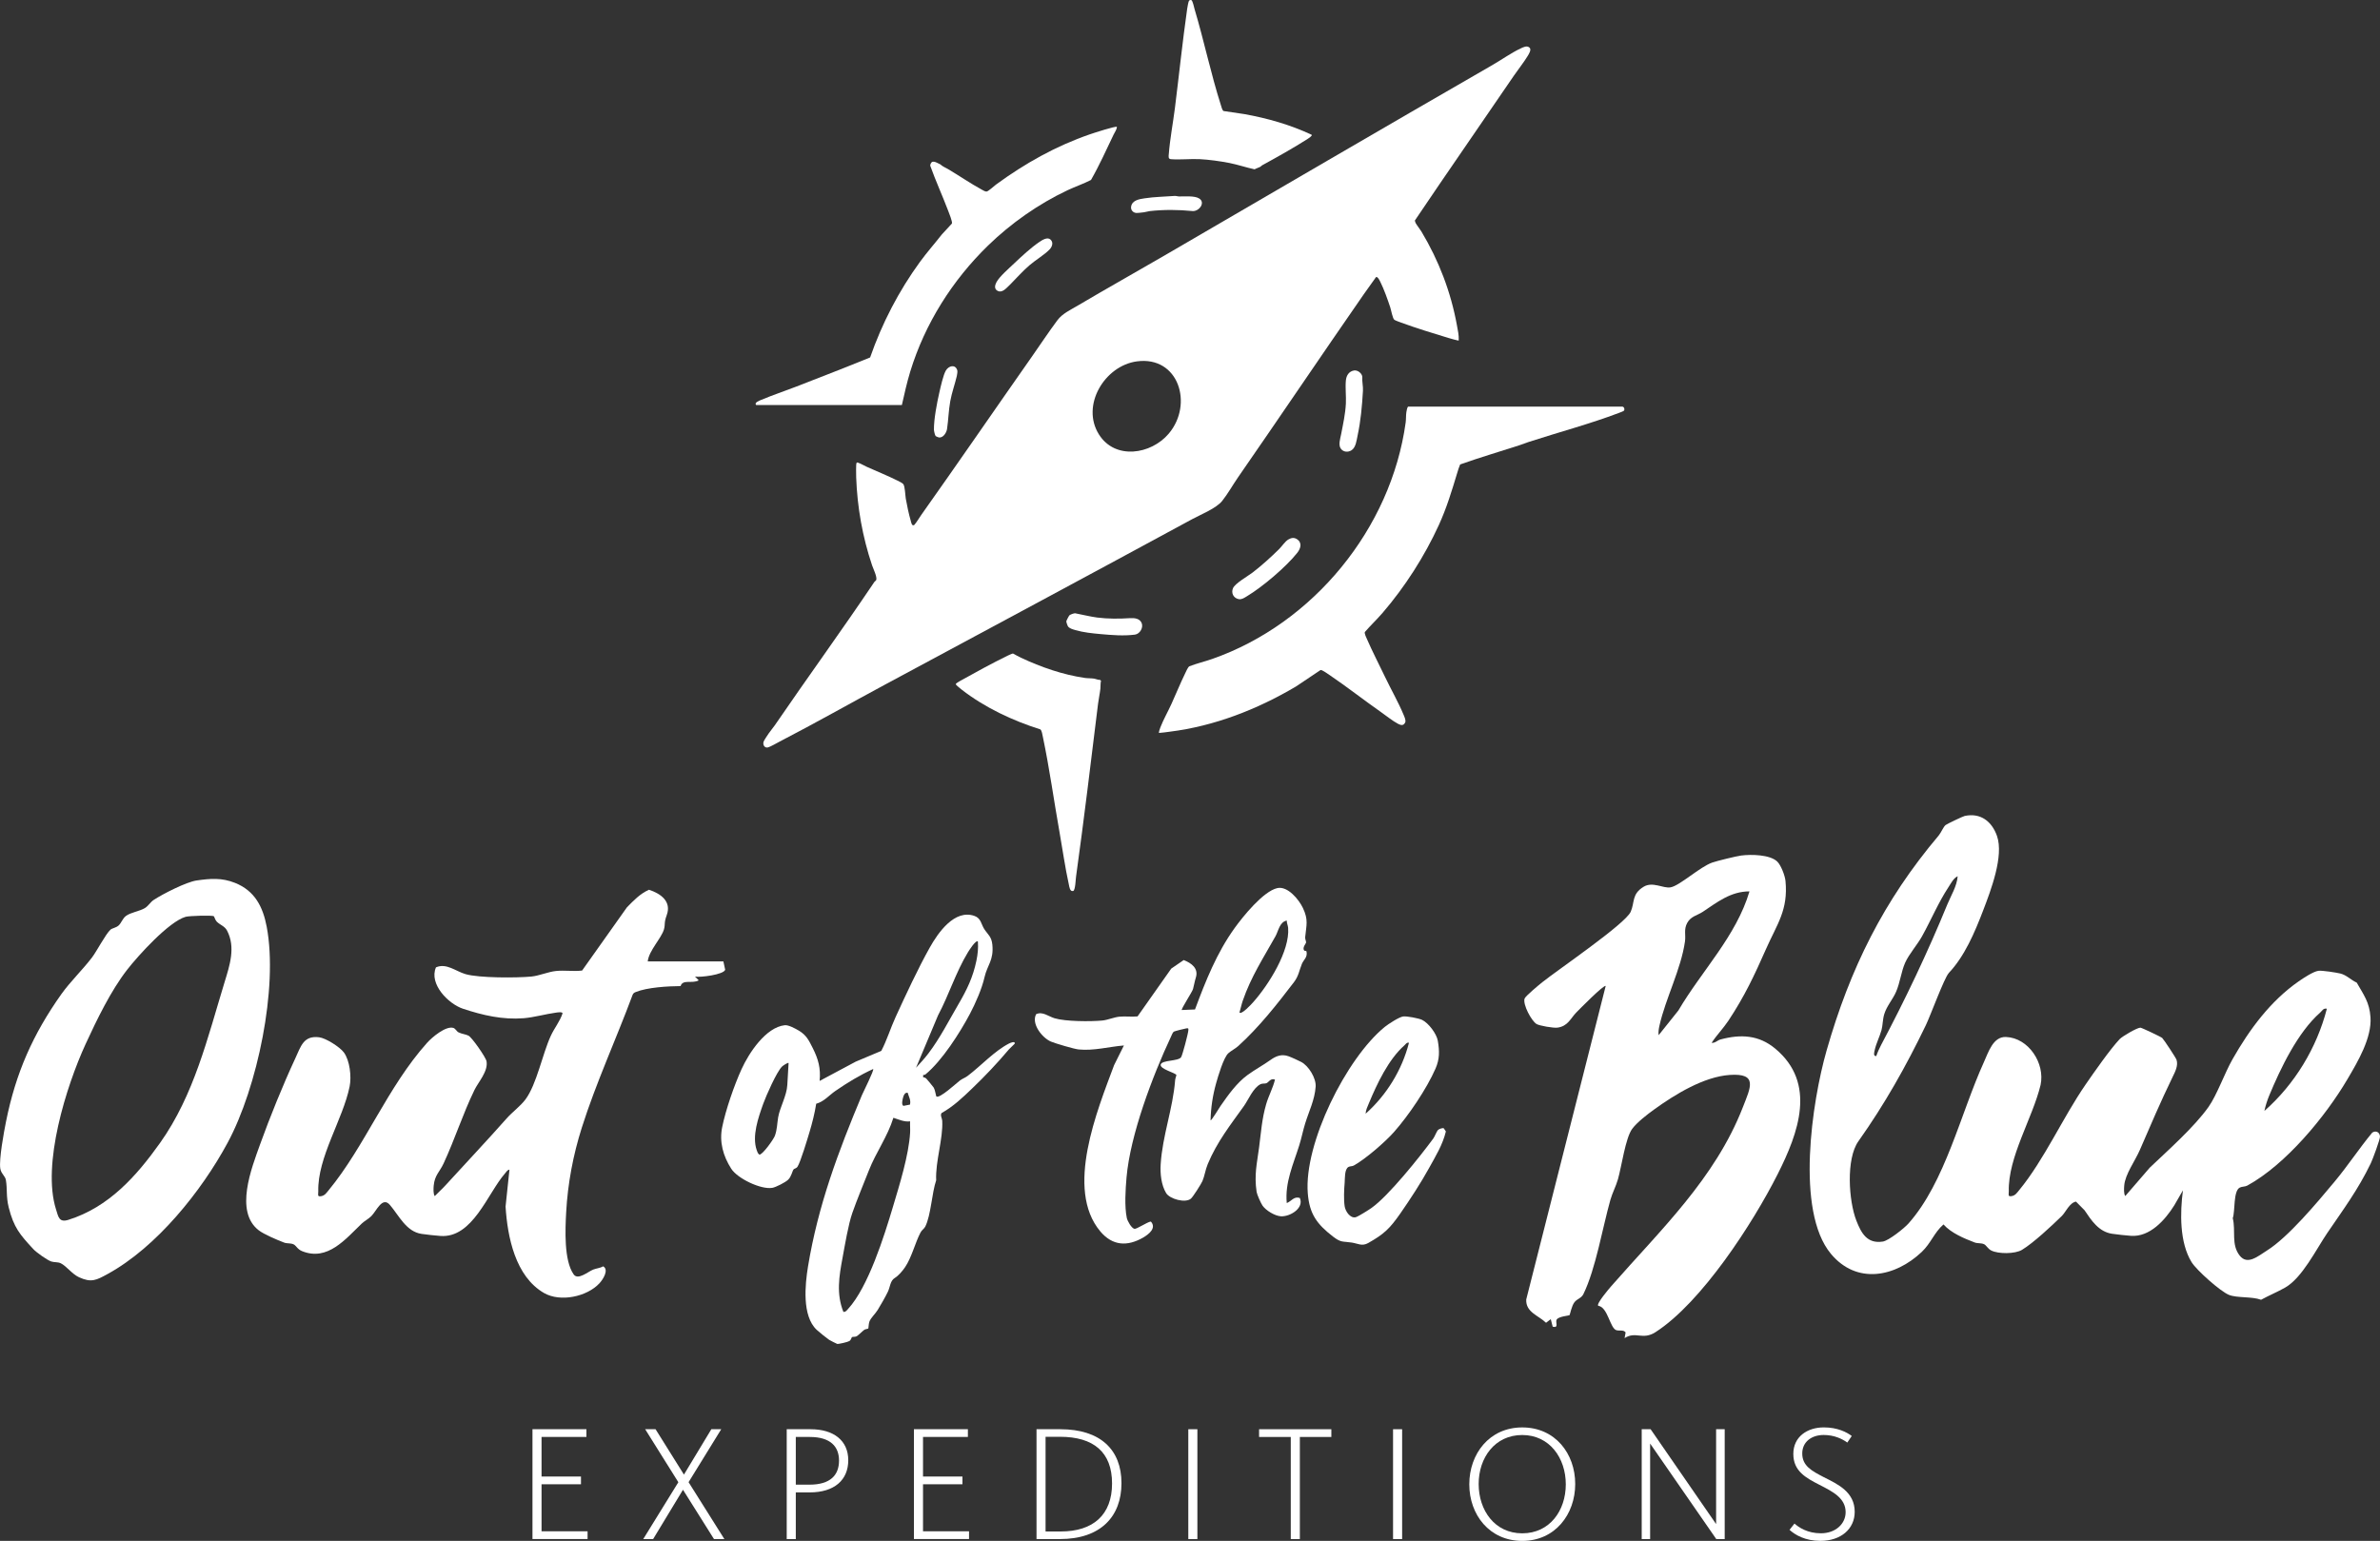 <?xml version="1.0" encoding="UTF-8"?>
<svg id="Layer_2" data-name="Layer 2" xmlns="http://www.w3.org/2000/svg" viewBox="0 0 765.35 495.61">
  <rect x="0" y="0" width="765.35" height="495.61" fill="#333333" stroke="none"/>
  <defs>
    <style>
      .cls-1 {
        fill: #fff;
      }
    </style>
  </defs>
  <g id="OTB_Reduced_Version" data-name="OTB Reduced Version">
    <g>
      <g>
        <path class="cls-1" d="M171.23,459.69h17.35v2.49h-14.43v12.73h12.68v2.49h-12.68v15.12h14.8v2.49h-17.72v-35.33Z"/>
        <path class="cls-1" d="M218.13,476.72l-10.66-17.03h3.34l9.13,14.59,8.81-14.59h3.18l-10.5,17.03,11.51,18.3h-3.34l-9.97-15.86-9.6,15.86h-3.18l11.3-18.3Z"/>
        <path class="cls-1" d="M252.99,459.69h7.69c7.43,0,12.1,3.66,12.1,9.97s-4.4,10.35-12.41,10.35h-4.46v15.01h-2.92v-35.33ZM260.31,477.52c6.74,0,9.5-3.08,9.5-7.75,0-4.4-2.65-7.59-9.39-7.59h-4.51v15.33h4.4Z"/>
        <path class="cls-1" d="M293.9,459.69h17.35v2.49h-14.43v12.73h12.68v2.49h-12.68v15.12h14.8v2.49h-17.72v-35.33Z"/>
        <path class="cls-1" d="M333.32,459.69h7.64c12.89,0,19.68,6.58,19.68,17.35s-6.74,17.98-19.79,17.98h-7.53v-35.33ZM341.06,492.58c10.51,0,16.55-5.36,16.55-15.44s-5.94-15.02-16.76-15.02h-4.62v30.45h4.83Z"/>
        <path class="cls-1" d="M382.13,459.69h2.92v35.33h-2.92v-35.33Z"/>
        <path class="cls-1" d="M415.08,462.18h-10.19v-2.49h23.24v2.49h-10.13v32.84h-2.92v-32.84Z"/>
        <path class="cls-1" d="M447.97,459.69h2.92v35.33h-2.92v-35.33Z"/>
        <path class="cls-1" d="M472.49,477.41c0-9.76,6.42-18.3,17.03-18.3s17.03,8.44,17.03,18.2-6.47,18.3-17.03,18.3-17.03-8.43-17.03-18.2ZM503.52,477.41c0-8.43-5.2-15.86-14.01-15.86s-14.01,7.32-14.01,15.76,5.15,15.86,14.01,15.86,14.01-7.32,14.01-15.76Z"/>
        <path class="cls-1" d="M527.93,459.69h2.87l21.06,30.51v-30.51h2.76v35.33h-2.71l-21.27-30.72v30.72h-2.71v-35.33Z"/>
        <path class="cls-1" d="M575.47,492.05l1.59-2.02c1.43,1.27,4.19,3.13,8.49,3.13,4.77,0,7.96-3.08,7.96-6.79,0-4.56-4.19-6.63-8.44-8.81-4.35-2.23-8.38-4.4-8.38-9.92s4.46-8.54,9.82-8.54c4.46,0,7.43,1.59,8.97,2.76l-1.43,2.12c-1.59-1.17-4.19-2.44-7.59-2.44-3.98,0-6.9,2.28-6.9,5.94,0,4.03,3.08,5.62,6.95,7.64,4.56,2.28,9.92,4.77,9.92,11.14,0,5.46-4.4,9.34-11.04,9.34-4.88,0-8.12-1.91-9.92-3.55Z"/>
      </g>
      <g>
        <g>
          <path class="cls-1" d="M626.65,313.01c-1.4,1.48-5.94,13.83-7.34,16.72-6.42,13.31-13.22,25.38-21.7,37.35-4.02,5.68-3.13,19.19-.64,25.54,1.57,4,3.45,7.5,8.51,6.71,1.86-.29,6.85-4.25,8.23-5.8,11.83-13.3,16.78-35.43,24.24-51.86,1.51-3.33,2.99-8.29,7.11-8.14,7.29.27,12.64,8.48,11.14,15.43-2.59,10.72-10.51,23.23-10.22,34.23.02.92-.44,1.76.92,1.52,1.19-.21,1.69-1.04,2.39-1.88,8.05-9.77,14.09-23.43,21.39-34.01,2.69-3.9,7.9-11.37,10.96-14.61.85-.9,5.58-3.67,6.66-3.68.39,0,6.69,2.98,7.02,3.32.59.6,4.36,6.31,4.59,6.99.62,1.87-.42,3.85-1.24,5.53-3.95,8.15-6.98,15.26-10.56,23.53-1.5,3.47-4.73,7.81-5.01,11.42-.07.92-.19,2.62.33,3.37l7.9-9.15c5.85-5.56,14.24-12.99,18.86-19.49,2.71-3.82,5.14-10.79,7.75-15.39,5.42-9.54,12.15-18.68,21.25-25.02,1.48-1.03,4.7-3.18,6.37-3.4,1.18-.15,5.68.55,7.01.87,2.02.48,3.46,2.11,5.29,2.93,2.27,3.98,4.09,6.28,4.43,11.1.47,6.67-4.07,14.3-7.43,20-7.06,11.98-19.8,27.42-32.18,34.18-.74.4-1.66.27-2.41.64-2.16,1.07-1.46,7.63-2.27,9.84,1.03,4.11-.59,8.48,2.25,12.07,2.5,3.16,5.92.11,8.72-1.64,6.91-4.32,16.25-15.56,21.72-22.11,4.26-5.09,7.93-10.72,12.17-15.84,1.16-.75,2.37-.15,2.49,1.23.07.86-2.37,7.43-2.96,8.64-4.09,8.49-8.83,14.83-14.04,22.49-3.51,5.16-8.02,14.39-13.54,17.51-2.44,1.38-5.23,2.54-7.71,3.9-2.95-1.1-7.77-.53-10.34-1.58-2.79-1.14-10.42-7.95-12-10.52-3.91-6.35-3.72-15.96-2.78-23.1l-2.78,4.82c-2.95,4.73-7.87,10.27-13.97,9.81-1.72-.13-4.37-.41-6.04-.66-4.28-.64-6.64-4.27-8.86-7.57l-2.74-2.77c-2.04.32-3.35,3.43-4.55,4.61-3.29,3.2-9.09,8.65-12.83,10.91-2.22,1.34-7.59,1.36-9.88.2-1.08-.55-1.57-1.66-2.26-2-.95-.47-2.09-.21-3.07-.58-3.44-1.31-7.57-3.05-10.02-5.8-3.01,2.62-4.02,6.03-6.99,8.84-8.6,8.14-20.95,10.56-29.23.59-11.44-13.77-6.03-49.06-1.39-65.3,7.56-26.48,18.35-48.26,36.08-69.24.76-.91,1.55-2.89,2.24-3.37.59-.41,5.48-2.76,6.1-2.9,5.12-1.1,8.75,1.76,10.39,6.42,2.27,6.44-1.99,17.55-4.42,23.9-2.73,7.13-5.98,14.82-11.12,20.23ZM603.37,339.66c.4-1.2.98-2.48,1.57-3.6,7.66-14.42,15.03-29.9,21.25-45.11,1.21-2.95,3.09-5.86,3.35-9.12-1.38.64-2.12,2.25-2.93,3.46-3.25,4.92-5.66,10.69-8.52,15.83-1.57,2.83-4.21,5.75-5.45,8.55s-1.62,6.34-2.89,9.29c-1.07,2.48-2.98,4.55-3.8,7.16-.56,1.77-.48,3.66-.9,5.18-.58,2.09-1.72,4.32-2.17,6.36-.14.63-.61,2.14.48,2ZM748.26,324.44c-1.13-.24-1.45.61-2.13,1.22-7.27,6.4-12.8,18.01-16.44,26.79-.61,1.48-1.19,3.29-1.52,4.87,9.73-8.55,16.85-20.28,20.09-32.87Z"/>
          <path class="cls-1" d="M571.54,277.13c1.19,1.17,2.46,4.5,2.63,6.2.91,9.39-2.71,13.88-6.22,21.82-3.78,8.55-6.91,15.26-12.15,23.16-1.63,2.45-3.77,4.63-5.38,7.09,1.16.14,1.79-.79,2.88-1.08,6.53-1.75,12.29-1.42,17.52,2.91,13.47,11.16,7.52,27.17.84,40.41-7.96,15.77-24.45,41.28-39.28,50.82-4.2,2.7-6.33-.4-9.95,1.92l.33-1.83c-.65-.91-2-.44-2.96-.71-2.07-.58-2.73-7.42-5.85-7.86-.71-.58,3.52-5.54,4.22-6.34,15.77-18.02,33.35-34.54,42.3-57.54,2.47-6.34,4.94-11.01-4.27-10.36-8.3.58-17.53,6.24-24.23,11.08-2.18,1.57-5.56,4.16-7.11,6.28-2.14,2.92-3.39,12.06-4.55,16.15-.66,2.31-1.82,4.45-2.45,6.68-2.53,8.96-4.7,22.15-8.67,30.29-.66,1.35-1.99,1.5-2.87,2.61-.93,1.16-1.44,4.03-1.6,4.18s-3.42.38-4.1,1.37c-.58.85.83,2.84-1.31,2.34l-.62-2.43-1.52,1.16c-2.44-2.38-6.56-3.36-6.37-7.49l25.55-100.82c-.5-.6-8.67,7.71-9.45,8.51-1.86,1.9-2.69,4.44-6.1,4.88-1.23.16-5.77-.6-6.7-1.18-1.62-1.01-4.42-6.21-3.84-8.15.24-.8,4.66-4.44,5.69-5.27,4.89-3.93,26.74-18.77,28.45-22.68,1.34-3.06.27-5.67,4.14-8.03,2.94-1.79,6.28.59,8.67.18,2.93-.5,9.42-6.59,13.43-7.98,1.56-.54,7.69-2.04,9.26-2.25,3.13-.41,9.3-.35,11.66,1.97ZM562.58,286.7c-6.02,0-10.33,3.46-15.02,6.58-1.75,1.16-3.81,1.41-4.98,3.54s-.43,3.79-.73,5.96c-1.27,8.96-6.25,18.35-8.21,27.1-.23,1.04-.39,2.01-.27,3.08l6.35-7.95c7.51-12.78,18.59-23.88,22.87-38.31Z"/>
        </g>
        <g>
          <path class="cls-1" d="M419.39,305.74c.09.12.65-.03.76.32.37,1.88-.94,2.6-1.5,3.97-.89,2.19-1.02,3.87-2.56,5.89-5.51,7.21-11.22,14.47-17.92,20.54-.92.83-2.3,1.51-3.18,2.31-1.53,1.41-3.26,7.32-3.91,9.62-1.1,3.92-1.7,7.88-1.79,11.94.22.27,2.84-4.1,3.2-4.61,2.45-3.52,5.19-7.4,8.66-9.94,2.38-1.75,5.09-3.19,7.45-4.89,1.79-1.28,3.58-1.93,5.73-1.17,1.02.36,3.09,1.32,4.08,1.83,2.38,1.21,4.86,5.22,4.67,7.95-.29,4.27-2.19,7.99-3.38,11.87-.71,2.31-1.17,4.69-1.89,6.99-1.9,6.1-4.66,11.95-4.02,18.59,1.57-.62,2.25-2.23,4.19-1.65,1.48,3.25-3.13,6.08-6.09,5.9-1.94-.12-4.78-1.85-5.89-3.42-.52-.74-1.79-3.59-1.91-4.43-.81-5.61.11-9.02.81-14.39.62-4.76.89-9.08,2.26-13.8.79-2.73,2.19-5.21,2.84-7.93-1.5-.54-2.01.94-2.82,1.19-.56.17-1.21,0-1.82.29-2.35,1.13-3.97,5.09-5.3,6.96-4.38,6.15-8.68,11.54-11.68,18.74-.77,1.84-1.02,3.88-1.71,5.47-.41.94-2.99,5.01-3.68,5.62-1.77,1.57-6.85.14-8-1.77-1.57-2.6-1.94-6.28-1.75-9.25.56-9.15,3.96-17.99,4.65-27.05.04-.58.31-1.08.41-1.64-.15-.72-5.46-1.93-5.04-3.41s5.6-1,6.54-2.33c.44-.62,2.29-7.68,2.34-8.65.04-.67.06-.73-.64-.64-.53.07-3.76.88-4.02,1.05-.38.24-.7,1.15-.92,1.61-5.92,12.62-13.1,31.55-14.3,45.29-.33,3.83-.69,9.29.09,13.03.2.94,1.46,3.25,2.43,3.49.72.18,4.13-2.21,5.31-2.34,1.89,2.09-.66,4.09-2.46,5.14-5.11,2.96-9.9,2.68-13.81-1.98-11.41-13.59-.94-38.98,4.44-53.45l3.16-6.34c-4.87.4-9.65,1.77-14.59,1.28-1.39-.14-7.51-1.94-8.88-2.53-2.82-1.21-6.39-5.71-4.76-8.81,2.07-.97,3.9.69,5.93,1.31,3.51,1.06,11.56,1.09,15.34.73,1.76-.17,3.74-1.06,5.52-1.24,1.93-.19,3.9.12,5.83-.09l10.83-15.37,4.01-2.75c2.54.99,4.81,2.7,3.91,5.6-.45,1.45-.55,2.4-.92,3.73-.25.91-3.91,6.49-3.61,6.74l4.25-.18c3.41-9.16,6.99-18.18,12.72-26.15,2.69-3.74,9.23-11.86,13.74-12.88,3.34-.75,6.96,3.68,8.24,6.39,1.82,3.84,1.11,5.5.73,9.39-.06.65.33,1.29.29,1.7s-1.33,1.67-.58,2.66ZM413.8,296.09c-2.31.4-2.69,3.35-3.63,5.03-3.91,7.01-7.85,12.98-10.53,20.75-.42,1.22-.68,2.56-1.06,3.8.74.73,3.85-2.7,4.45-3.37,4.86-5.46,11.81-16.43,11.2-23.9-.07-.79-.47-1.51-.43-2.31Z"/>
          <path class="cls-1" d="M462.5,363.39c.33-.3,1.32-.63,1.76-.52l.7,1.04c-1.01,4.28-3.36,8.06-5.47,11.88-2.6,4.72-6.04,9.99-9.17,14.49-3.4,4.87-5.22,6.63-10.34,9.52-2,1.13-3.28.16-5.29-.15-2.92-.45-3.4.11-6.07-1.96-5.11-3.97-7.54-7.2-8.07-13.91-1.26-15.99,12.36-43.36,24.73-53.47,1.1-.9,4.66-3.22,5.94-3.38,1.17-.15,4.97.57,6.07,1.09,2.09,1,4.71,4.49,5.08,6.75.55,3.28.61,5.83-.74,8.93-2.85,6.52-8.66,15.09-13.38,20.43-2.83,3.19-9.25,8.75-12.91,10.75-.51.28-1.16.18-1.67.44-1.35.68-1.15,3.77-1.26,5.08-.19,2.21-.33,5.35,0,7.58.23,1.55,1.71,3.89,3.49,3.54.75-.15,4.25-2.37,5.09-2.96,5.56-3.9,15.62-16.53,19.91-22.35.51-.69,1.08-2.36,1.6-2.83ZM453.1,335.39c-.78-.17-1,.43-1.48.84-5.13,4.52-8.82,12.38-11.41,18.6-.44,1.05-1.02,2.24-1.06,3.38,6.73-5.98,11.71-14.08,13.94-22.82Z"/>
        </g>
        <path class="cls-1" d="M296.86,345.74v.76c.36,0,.69.13.97.36.17.14,2.31,2.74,2.43,2.95.46.83.55,1.91.82,2.82.95.93,6.63-4.39,7.67-5.15.69-.51,1.64-.84,2.41-1.42,4.36-3.3,8.56-7.97,13.31-10.43.28-.14,1.94-.9,1.88-.03,0,.14-1.59,1.53-1.91,1.92-3.76,4.46-7.73,8.65-11.88,12.62-3.09,2.96-5.97,5.72-9.78,7.86-.51.73.18,1.66.22,2.49.3,5.86-2.23,13.03-1.95,19.13-1.4,4.1-1.67,11.2-3.5,14.88-.36.73-1.12,1.11-1.53,1.91-1.73,3.29-2.82,7.96-4.95,11.13-.9,1.33-2.19,2.81-3.36,3.52-1.45.87-1.47,2.91-2.17,4.36-.84,1.76-2.26,4.21-3.29,5.9-.77,1.27-2.26,2.56-2.69,3.81-.24.7-.26,2.04-.34,2.15-.09.14-.91.19-1.25.41-.46.3-2.02,1.87-2.54,2.12s-1.18.08-1.46.26c-.17.11-.23.86-.84,1.26-.47.31-3.48,1.02-3.93.91-.17-.04-2.29-1.12-2.56-1.3-.82-.55-3.29-2.54-4.03-3.24-4.75-4.47-3.73-14.55-2.77-20.39,3.24-19.63,9.72-36.91,17.32-55.05.46-1.1,3.98-8.03,3.63-8.43-4.3,1.97-8.35,4.42-12.23,7.11-1.95,1.36-3.63,3.4-6.09,4.06-.49,3.09-1.26,6.14-2.16,9.14-.66,2.2-2.86,9.56-3.84,11.09-.39.6-1.07.63-1.25.86-.51.66-.67,2.28-1.8,3.37-.86.82-3.9,2.39-5.07,2.59-3.65.61-11.18-2.98-13.21-6.16-2.6-4.08-3.88-8.61-2.9-13.39,1.14-5.57,3.87-13.46,6.24-18.66,2.35-5.16,7.78-13.43,13.88-14.1,1.19-.13,3.45,1.1,4.57,1.77,2.39,1.44,3.16,3.08,4.41,5.55,1.8,3.57,2.62,6.5,2.23,10.6l11.61-6.2,8.22-3.46c1.82-3.49,2.97-7.33,4.61-10.9,3.23-7.05,7.22-15.64,10.98-22.34,2.68-4.79,7.99-12.43,14.39-10.16,2.09.74,2.15,2.68,3.1,4.17,1.15,1.8,2.37,2.43,2.63,5.03.51,5.11-1.61,6.5-2.52,10.52-.83,3.65-2.88,8.35-4.69,11.77-3.24,6.11-8.98,15.11-14.27,19.45-.19.16-.49.2-.74.21ZM314.48,302.84c-.64-.71-2.98,3.06-3.23,3.47-3.9,6.44-6.07,13.63-9.6,20.27l-7.08,16.85c1.35-1.48,2.78-3.02,3.99-4.62,3.76-4.96,6.59-10.59,9.72-15.94,2.67-4.57,4.6-8.56,5.7-13.83.44-2.12.64-4.03.49-6.21ZM253.59,341.9c-.22-.24-1.86.89-2.11,1.14-1.74,1.71-5.12,9.4-6.04,11.96-1.59,4.47-3.69,10.41-2.09,14.95.19.55.35,1.08.86,1.43,1.06-.01,4.58-4.95,4.99-6.11.72-2.02.7-3.88,1.03-5.87.52-3.15,2.78-6.99,2.95-10.45l.41-7.05ZM291.88,351.48c-.77-.15-1.15.56-1.35,1.13-.22.63-.83,2.85.04,3.07l2.06-.4c.34-1.47-.37-2.49-.74-3.81ZM292.65,360.67c-1.91.23-3.61-.6-5.36-1.15-1.81,5.94-5.61,11.15-7.85,16.85-1.71,4.36-3.85,9.45-5.36,13.78-1.29,3.7-2.39,10.39-3.15,14.47-1.11,5.94-2.03,11.51.28,17.32.72.12,1.11-.5,1.53-.96,6.48-7.06,11.61-23.45,14.38-32.73,2.14-7.18,5.1-16.57,5.55-23.94.07-1.21-.07-2.44,0-3.65Z"/>
        <g>
          <path class="cls-1" d="M208.27,309.22h24.35l.58,2.68c-.43,1.58-8.07,2.54-9.71,2.2l1.21,1.21c-2.12,1.19-5.12-.46-5.84,1.85-4.03.03-10.73.4-14.43,1.92-.45.18-.78.38-.98.85-5.27,14.19-11.76,28.29-16.34,42.72-2.8,8.82-4.54,18.02-5.04,27.23-.3,5.47-.76,15.54,2.41,20.01,1.39,1.97,4.61-.89,6.31-1.56,1.06-.41,2.2-.46,3.19-1.03,1.92,1.12-.07,4.22-1.21,5.45-4.01,4.33-12.57,6.14-17.8,3.14-9.25-5.31-11.78-18.05-12.39-27.82l1.25-11.87c-.67.07-1.07.8-1.47,1.26-5.59,6.43-10.37,20.85-20.76,20.06-1.72-.13-4.36-.41-6.04-.66-4.94-.73-7.27-5.92-10.17-9.31-2.45-2.86-4.29,1.91-5.97,3.58-1.01,1-2.16,1.53-3.08,2.4-5.2,4.96-10.97,12.21-19.2,8.88-1.5-.61-1.89-1.77-2.7-2.17-.95-.47-2.09-.21-3.07-.58-2.16-.82-6.48-2.64-8.2-3.98-7.76-6.03-2.31-19.88.45-27.56,3.14-8.73,7.4-19.25,11.31-27.65,1.85-3.99,2.67-7.46,7.69-6.85,2.19.27,6.65,3.13,7.94,4.85,1.95,2.61,2.51,7.84,1.87,10.98-2.17,10.67-10.37,22.79-10.08,33.76.03.93-.44,1.76.92,1.52,1.19-.21,1.69-1.04,2.39-1.88,11.73-14.23,18.9-33.18,31.69-47.46,1.6-1.79,6.02-5.51,8.44-4.78.68.21,1.06,1.13,1.65,1.42,1.05.53,2.25.6,3.2,1.06,1.1.54,5.57,6.94,5.81,8.23.61,3.21-2.63,6.68-3.89,9.28-3.73,7.68-6.31,15.84-9.9,23.58-1.29,2.78-2.88,3.78-3.19,7.16-.08.9-.18,2.63.33,3.37,1.08-1.15,2.29-2.18,3.35-3.35,6.59-7.23,13.23-14.24,19.77-21.63,1.82-2.06,4.45-3.96,6.06-6.12,3.62-4.87,5.43-14.57,8.15-20.47,1.14-2.48,2.9-4.58,3.77-7.19,0-.58-1.49-.34-2.09-.26-3.32.45-7.15,1.54-10.38,1.8-6.79.54-13.14-.93-19.52-3.04-4.78-1.58-11.03-8.01-8.71-13.32,3.37-1.46,6.31,1.25,9.5,2.18,4.34,1.26,16.39,1.23,21.16.78,2.53-.24,5.39-1.53,7.95-1.79,2.77-.28,5.6.19,8.38-.14l14.4-20.31c2.12-2.19,4.26-4.41,7.1-5.68,3.84,1.25,7.31,3.79,5.72,8.15-.95,2.61-.42,2.81-.88,4.54-.75,2.81-4.88,6.91-5.23,10.34Z"/>
          <path class="cls-1" d="M19.74,319.74c2.8-3.95,6.84-7.84,9.83-11.76,1.53-2.01,4.41-7.56,5.95-8.96.57-.51,1.77-.59,2.62-1.35.9-.81,1.28-2.29,2.39-3.09,1.58-1.14,4.34-1.49,6.03-2.49,1.13-.67,1.81-1.95,2.85-2.63,2.94-1.94,10.52-5.8,13.82-6.27,4.49-.64,8.07-.92,12.33.77,6.35,2.52,8.99,7.67,10.21,14.14,3.71,19.65-3.03,51.7-12.53,69.37-8.42,15.65-22.92,33.71-38.66,42.31-3.6,1.97-5.2,2.85-9.17,1.03-2.26-1.04-4.02-3.58-5.86-4.49-.96-.47-2.07-.25-3.07-.58-1.31-.44-4.77-2.9-5.77-3.98-4.31-4.66-6.27-6.91-7.91-13.4-.88-3.52-.41-5.87-.91-8.83-.22-1.29-1.55-2.04-1.8-3.67-.46-3.01,1.17-11.77,1.85-15.16,3.15-15.65,8.63-28.02,17.8-40.97ZM68.76,294.7c-.52-.37-7.89-.15-9.07.18-5.37,1.54-15.25,12.45-18.84,17.07-5.2,6.69-9.74,16.08-13.31,23.83-6.25,13.59-14.1,38.7-9.53,53.19.77,2.44.97,4.32,3.99,3.37,12.96-4.07,21.82-13.98,29.46-24.72,10.95-15.39,15.33-33.96,20.75-51.7,1.64-5.36,3.64-11.25.79-16.63-.76-1.43-2.14-1.73-3.27-2.83-.55-.54-.8-1.64-.96-1.76Z"/>
        </g>
      </g>
      <g>
        <path class="cls-1" d="M469.11,109.51c-.13.13-2.93-.69-3.39-.83-4.87-1.48-10.37-3.16-15.12-4.91-.49-.18-1.89-.67-2.22-.92-.56-.44-1.03-3.15-1.31-3.99-.85-2.56-2-5.81-3.19-8.2-.22-.44-.82-1.72-1.37-1.56-1.29,1.84-2.64,3.66-3.92,5.5-13.58,19.56-26.89,39.34-40.44,58.89-1.67,2.41-3.34,5.39-5.13,7.63-1.92,2.4-6.85,4.35-9.64,5.86-32.87,17.83-65.83,35.5-98.75,53.2-11.3,6.08-22.5,12.43-33.89,18.33-.82.43-3.09,1.73-3.8,1.89-1.09.24-1.68-.84-1.4-1.8.14-.48,1.28-2.13,1.64-2.68.59-.88,1.34-1.7,1.94-2.58,10.56-15.44,21.59-30.6,32.02-46.11.17-.26.57-.46.65-.72.3-1.01-.97-3.57-1.35-4.68-3.07-9.11-4.77-18.69-5.11-28.27-.02-.69-.09-4.32.1-4.63.16-.26.28-.18.51-.11.99.34,1.88.92,2.8,1.33,3.26,1.46,6.71,2.85,9.89,4.44.47.23,1.54.75,1.84,1.11.56.69.63,3.62.81,4.68.38,2.15.96,4.95,1.58,7.06.19.63.34,1.86,1.13,1.43.86-.99,1.52-2.19,2.26-3.24,11.96-16.87,23.66-33.93,35.53-50.85,2.72-3.88,5.43-7.99,8.25-11.77,1.62-2.17,4.19-3.32,6.5-4.69,9.27-5.49,18.69-10.75,28-16.17,35.12-20.43,70.18-40.94,105.43-61.25,2.87-1.65,6.05-3.92,9.02-5.31.89-.42,2.07-1.04,2.89-.26.68.65-.21,2.03-.63,2.72-1.25,2.06-2.99,4.21-4.37,6.23-10.6,15.57-21.36,31.01-31.88,46.64.04.28.13.6.27.85.49.87,1.31,1.83,1.83,2.69,5.62,9.38,9.47,19.44,11.43,30.19.29,1.59.66,3.2.57,4.82ZM365.6,116.23c-10.37,1.39-18.08,14.16-12.21,23.5,5.19,8.26,16.76,6.49,22.47-.28,7.97-9.46,3.16-25.02-10.26-23.22Z"/>
        <path class="cls-1" d="M469.54,149.4c-.37.87-.66,1.79-.93,2.7-1.76,5.82-3.4,11.28-5.94,16.83-4.59,10.02-10.92,19.91-18.1,28.23-1.81,2.1-3.85,4.02-5.67,6.12-.17.55.46,1.77.72,2.36,1.75,4.01,3.88,8.11,5.78,12.09s4.28,8.13,5.94,12.12c.29.7.84,1.85.54,2.5-.53,1.14-1.36.94-2.31.45-1.67-.86-3.96-2.71-5.58-3.84-5.48-3.84-10.77-8-16.31-11.76-.66-.44-1.73-1.21-2.4-1.52-.2-.1-.39-.19-.63-.17l-7.88,5.28c-12.4,7.35-26.25,12.77-40.62,14.55-1.13.14-2.28.33-3.43.4-.17-.17.32-1.51.44-1.82.95-2.44,2.43-5.06,3.53-7.47,1.49-3.28,2.86-6.66,4.44-9.9.29-.59.83-1.89,1.31-2.23,2.42-.95,4.97-1.53,7.42-2.39,32.45-11.37,57.47-41.92,62.17-76.04.14-1,.07-2.28.22-3.31.06-.41.27-1.59.57-1.79h68.92c.56.11.8.83.49,1.29-.12.18-1.3.61-1.62.73-9.22,3.51-19.51,6.25-28.96,9.32-1.02.33-2.03.75-3.04,1.08-6.35,2.06-12.77,3.94-19.05,6.17Z"/>
        <path class="cls-1" d="M359.17,40.8c-.07.94-.66,1.66-1.02,2.41-2.36,4.9-4.6,9.94-7.31,14.67-2.42,1.25-5.04,2.13-7.51,3.29-9.4,4.43-18.24,10.66-25.59,17.8-11.47,11.15-20.3,25.1-25.03,40.55-1.08,3.54-1.87,7.15-2.69,10.76h-46.85c-.76-.76.98-1.4,1.53-1.63,3.73-1.57,7.61-2.85,11.39-4.32,7.92-3.08,15.86-6.15,23.72-9.36,3.82-10.97,9.22-21.4,16.05-30.77,2.24-3.06,4.67-5.8,7.01-8.79l3.25-3.52c.19-.63-.89-3.26-1.19-4.05-1.86-4.9-4.05-9.67-5.81-14.6.41-2.2,1.99-.93,3.29-.36.68.67,1.62,1.01,2.43,1.49,3.58,2.11,7.18,4.61,10.86,6.61.4.22,1.11.66,1.53.63.59-.04,2.44-1.79,3.07-2.25,9.33-6.83,19.21-12.37,30.17-16.16,1.04-.36,8.34-2.74,8.69-2.4Z"/>
        <path class="cls-1" d="M325.54,210.24c.11-.02.21-.05.32,0,.76.43,1.65.93,2.44,1.3,6.45,3.03,13.51,5.49,20.58,6.51.89.13,2.04.08,2.92.22.65.1,1.27.43,1.95.41l.31.28c-.22.84-.11,1.68-.2,2.52-.18,1.64-.56,3.29-.76,4.93-2.28,18.53-4.5,37.08-7.07,55.56-.11.77-.23,4.39-.91,4.59-1.07.32-1.24-1.32-1.41-2.1-1.19-5.36-2-11.22-2.97-16.66-1.81-10.14-3.25-20.67-5.37-30.75-.12-.59-.38-2.28-.86-2.47-8.86-2.79-17.82-7-25.18-12.71-.34-.26-1.9-1.52-1.97-1.76-.09-.3,1.13-.95,1.43-1.12,4.79-2.68,10.2-5.64,15.12-8.05.25-.12,1.5-.69,1.65-.72Z"/>
        <path class="cls-1" d="M421.8,43.35c.34.29-1.13,1.22-1.31,1.34-4.59,2.93-9.86,5.88-14.66,8.5-.21.12-.34.35-.53.45-.54.29-1.29.49-1.85.82-2.72-.58-5.37-1.5-8.1-2.04-2.95-.57-6.61-1.09-9.57-1.23s-6.28.24-9.24.01c-.92-.07-.75-.88-.68-1.68.37-4.8,1.35-9.91,1.96-14.73,1.33-10.62,2.44-21.36,3.95-31.98.06-.45.41-2.41.61-2.62.11-.11.57-.28.75-.15.46.33.83,2.27,1.02,2.91,3.05,10.2,5.26,20.88,8.49,30.97.16.49.4,1.49.78,1.78l6.67.99c7.48,1.33,14.84,3.44,21.71,6.66Z"/>
        <path class="cls-1" d="M411.34,176.6c.82-.81,1.93-2.47,2.92-3.06.93-.55,1.86-.75,2.81-.12,1.77,1.16,1.19,3,.09,4.4-3.55,4.49-11.18,10.96-16.12,13.92-.83.5-1.7,1.14-2.67.97-1.7-.3-2.55-1.97-1.86-3.54s4.82-3.89,6.33-5.05c2.96-2.28,5.87-4.92,8.49-7.51Z"/>
        <path class="cls-1" d="M435.49,119.16c1.1-.17,2.5.9,2.59,2.04-.12,1.52.3,3,.21,4.51-.29,4.92-.69,9.55-1.72,14.37-.33,1.53-.54,3.8-1.94,4.73-1.14.75-2.71.62-3.5-.57s-.13-3.2.14-4.56c.63-3.25,1.36-6.56,1.53-9.86.12-2.41-.23-5.1,0-7.45.16-1.61.97-2.95,2.68-3.22Z"/>
        <path class="cls-1" d="M343.91,197.9c.27-.25,1.43-.67,1.82-.65,2.31.42,4.76,1.07,7.08,1.37,3.43.45,7.15.42,10.58.2,1.43-.09,3.12.09,3.74,1.57s-.57,3.52-2.17,3.73c-3.63.47-7.38.15-11-.17-2.71-.25-5.51-.52-8.14-1.29-.82-.24-2-.52-2.44-1.29-.12-.2-.49-1.28-.49-1.47,0-.23.85-1.85,1.02-2.01Z"/>
        <path class="cls-1" d="M377.58,63.03c.71-.06.97.13,1.52.15,1.81.07,5.07-.32,6.58.69,2.08,1.38-.18,4.22-2.23,4.01-4.55-.45-9.19-.49-13.75.02-.55.06-1.24.31-1.79.37-.65.07-1.97.26-2.55.22-1.03-.09-1.79-.98-1.62-2.03.33-2.08,2.66-2.42,4.39-2.68,3.17-.48,6.3-.5,9.46-.75Z"/>
        <path class="cls-1" d="M300.91,140.29c-.26-.26-.57-1.66-.58-2.06-.05-3.35.99-8.73,1.76-12.09.4-1.73,1.24-5.55,2.07-6.96.92-1.56,3.06-2.11,3.68-.07.11.37-.05,1.4-.15,1.83-.63,2.69-1.61,5.33-2.11,8.1-.54,2.98-.6,6.05-1.04,8.97-.18,1.18-1.25,2.86-2.59,2.7-.16-.02-.96-.35-1.05-.44Z"/>
        <path class="cls-1" d="M324.76,91.59c-.48.48-1.34,1.35-1.91,1.72-.65.42-1.31.61-2.01.26-1.21-.61-.92-1.86-.38-2.85.98-1.8,4.06-4.46,5.63-5.96,2.38-2.26,5.43-5.09,8.17-6.95.9-.61,2.53-1.65,3.52-.79,1.08.93.58,2.35-.28,3.24-1.65,1.7-4.56,3.43-6.49,5.1-2.25,1.94-4.17,4.15-6.24,6.23Z"/>
      </g>
    </g>
  </g>
</svg>